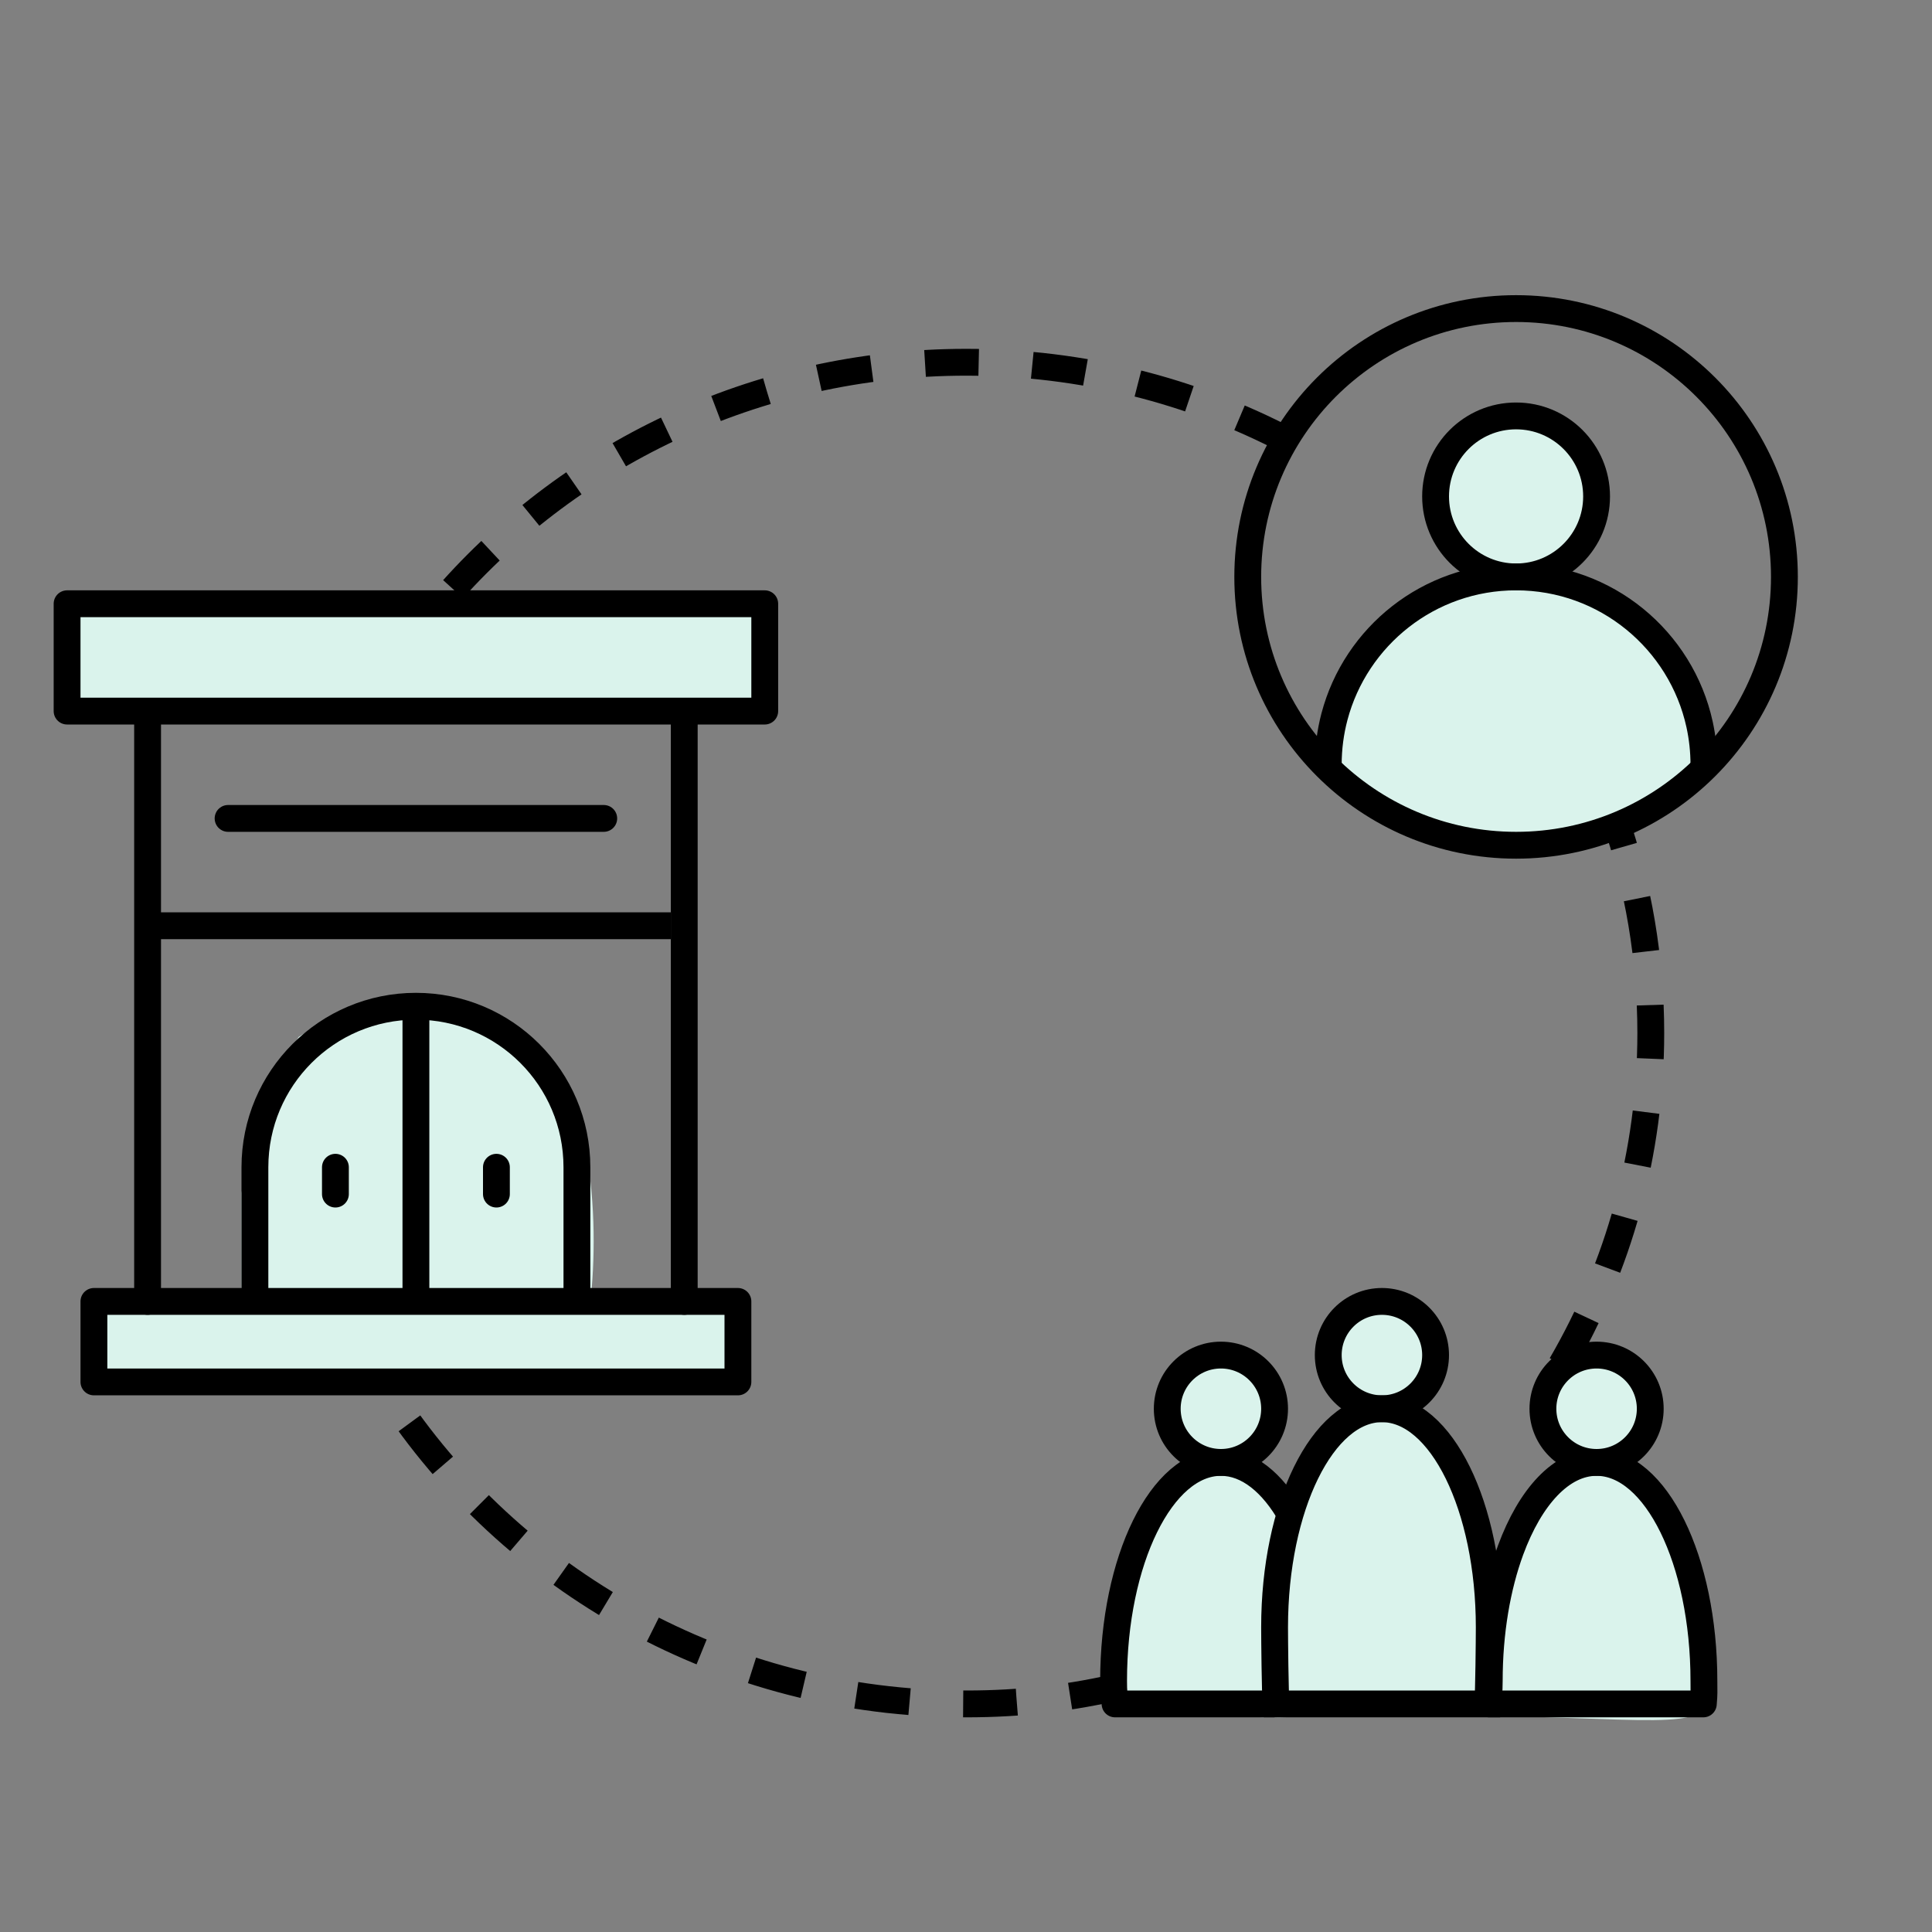<svg width="72" height="72" viewBox="0 0 72 72" fill="none" xmlns="http://www.w3.org/2000/svg">
<rect x="0" y="0" width="72" height="72" fill="#808080" stroke="none"/>
<circle cx="59.337" cy="52.644" r="1.644" fill="#DAF3EC" stroke="#DAF3EC"/>
<path d="M21.5 48.499H9.5V44.5L10 41.5L11.5 38.999C12.5 38.333 15.3 37.299 18.5 38.499C21.7 39.699 21.833 45.666 21.5 48.499Z" fill="#DAF3EC" stroke="#DAF3EC"/>
<path d="M3 23H28V26H3V23Z" fill="#DAF3EC" stroke="#DAF3EC"/>
<path d="M62.897 27.062L62.902 27.1L62.913 27.137C63.114 27.843 62.952 28.394 62.568 28.863C62.163 29.357 61.499 29.77 60.699 30.1C59.101 30.759 57.167 31 56.394 31C55.66 31 54.109 30.652 52.67 29.984C51.958 29.653 51.3 29.256 50.799 28.807C50.327 28.385 50.021 27.944 49.905 27.495C50.391 25.205 51.619 23.847 52.91 23.05C54.237 22.231 55.643 22 56.394 22C57.121 22 58.659 22.345 60.073 23.18C61.478 24.011 62.674 25.272 62.897 27.062ZM58.894 18.5C58.894 19.881 57.774 21 56.394 21C55.013 21 53.894 19.881 53.894 18.5C53.894 17.119 55.013 16 56.394 16C57.774 16 58.894 17.119 58.894 18.5Z" fill="#DAF3EC" stroke="#DAF3EC"/>
<path d="M4 49H27V51H4V49Z" fill="#DAF3EC" stroke="#DAF3EC"/>
<path d="M48.319 62.858C48.122 62.85 47.964 62.844 47.837 62.839C47.814 61.438 48.047 59.094 48.617 57.02C48.934 55.864 49.346 54.832 49.848 54.101C50.353 53.366 50.886 53.023 51.443 53.027C52.748 53.039 53.532 53.871 54.044 55.133C54.562 56.408 54.739 57.99 54.863 59.215C54.907 59.645 54.982 60.078 55.05 60.468C55.081 60.644 55.11 60.811 55.134 60.964C55.217 61.495 55.24 61.882 55.167 62.172C55.105 62.414 54.97 62.611 54.617 62.763C54.227 62.929 53.577 63.034 52.516 63C50.345 62.932 49.06 62.886 48.319 62.858Z" fill="#DAF3EC" stroke="#DAF3EC"/>
<circle cx="56.5" cy="21.5" r="10" stroke="black"/>
<path d="M63.5 28.5C63.5 27.985 63.444 27.483 63.339 27C62.652 23.855 59.851 21.5 56.5 21.5C53.253 21.5 50.523 23.71 49.731 26.709C49.58 27.28 49.5 27.881 49.5 28.5" stroke="black"/>
<circle cx="56.5" cy="18.5" r="3" stroke="black"/>
<path d="M15.5 37.5V48.5" stroke="black"/>
<path d="M3.5 51.5V48.5H27.5V51.5H3.5Z" stroke="black" stroke-linecap="round" stroke-linejoin="round"/>
<path d="M5.5 48.5V26.5M25.5 48.5V26.5M2.5 26.5H28.5V22.5H2.5V26.5Z" stroke="black" stroke-linecap="round" stroke-linejoin="round"/>
<path d="M5.5 34.5H25" stroke="black"/>
<path d="M8.5 30.5H22.5" stroke="black" stroke-linecap="round" stroke-linejoin="round"/>
<circle cx="45.42" cy="52.541" r="1.644" fill="#DAF3EC" stroke="#DAF3EC"/>
<path d="M42.319 63.346C42.196 63.342 42.092 63.338 42.004 63.334C41.97 61.996 42.151 60.009 42.658 58.3C42.942 57.343 43.318 56.512 43.785 55.931C44.245 55.359 44.763 55.063 45.363 55.068C46.668 55.08 47.452 55.912 47.964 57.174C48.482 58.45 48.659 60.031 48.783 61.257C48.834 61.761 48.924 62.195 48.994 62.533C49.012 62.622 49.029 62.704 49.044 62.779C49.08 62.968 49.099 63.1 49.102 63.198C49.103 63.272 49.094 63.303 49.091 63.312C49.076 63.327 48.982 63.4 48.597 63.449C48.143 63.507 47.437 63.514 46.349 63.479C44.178 63.411 42.977 63.37 42.319 63.346ZM49.093 63.309C49.093 63.309 49.093 63.309 49.092 63.31C49.093 63.309 49.093 63.309 49.093 63.309Z" fill="#DAF3EC" stroke="#DAF3EC"/>
<path d="M21.5 48.5V43.5C21.5 40.186 18.814 37.5 15.5 37.5C12.186 37.5 9.5 40.186 9.5 43.5V48.5" stroke="black"/>
<path d="M48.126 56.5C47.423 55.254 46.505 54.5 45.5 54.5C43.291 54.5 41.5 58.146 41.5 62.643C41.5 63.105 41.519 63.059 41.555 63.5H47.5" stroke="black" stroke-linejoin="round"/>
<path d="M56.236 63.45C56.113 63.445 56.009 63.441 55.921 63.438C55.887 62.099 56.068 60.113 56.575 58.403C56.859 57.447 57.234 56.615 57.702 56.035C58.162 55.462 58.68 55.167 59.28 55.172C60.585 55.183 61.369 56.015 61.881 57.278C62.399 58.553 62.576 60.135 62.7 61.36C62.751 61.865 62.841 62.299 62.911 62.637C62.929 62.726 62.946 62.808 62.961 62.883C62.997 63.072 63.016 63.203 63.018 63.302C63.02 63.376 63.011 63.407 63.008 63.415C62.993 63.43 62.899 63.504 62.514 63.553C62.06 63.611 61.354 63.617 60.266 63.583C58.095 63.514 56.894 63.474 56.236 63.45ZM63.01 63.412C63.011 63.413 63.01 63.413 63.009 63.414C63.01 63.413 63.01 63.412 63.01 63.412Z" fill="#DAF3EC" stroke="#DAF3EC"/>
<circle cx="45.5" cy="52.5" r="2" stroke="black"/>
<path d="M63.5 62.643C63.5 58.146 61.709 54.5 59.5 54.5C58.189 54.5 57.025 55.784 56.295 57.769C55.796 59.128 55.5 60.815 55.5 62.643C55.5 63.105 55.463 63.059 55.499 63.5H56.533H63.478C63.514 63.059 63.5 63.105 63.5 62.643Z" stroke="black" stroke-linejoin="round"/>
<circle cx="51.5" cy="50.5" r="1.644" fill="#DAF3EC" stroke="#DAF3EC"/>
<circle cx="59.5" cy="52.5" r="2" stroke="black"/>
<path d="M51.5 52.5C49.291 52.5 47.5 56.146 47.5 60.643C47.5 61.105 47.519 63.059 47.555 63.5H55.445C55.481 63.059 55.5 61.105 55.5 60.643C55.5 56.146 53.709 52.5 51.5 52.5Z" stroke="black"/>
<circle cx="51.5" cy="50.5" r="2" stroke="black"/>
<path d="M58.188 50.863C60.309 47.217 61.52 42.997 61.52 38.5C61.52 35.702 61.051 33.012 60.186 30.5M48 16.428C44.426 14.559 40.344 13.5 36.01 13.5C28.132 13.5 21.087 17 16.408 22.5M41.842 62.824C39.921 63.277 38.073 63.5 36.01 63.5C26.972 63.5 19.032 58.894 14.5 51.946" stroke="black" stroke-dasharray="2 2"/>
<path d="M12.5 43.5V44.5" stroke="black" stroke-linecap="round"/>
<path d="M18.5 43.5V44.5" stroke="black" stroke-linecap="round"/>
</svg>
